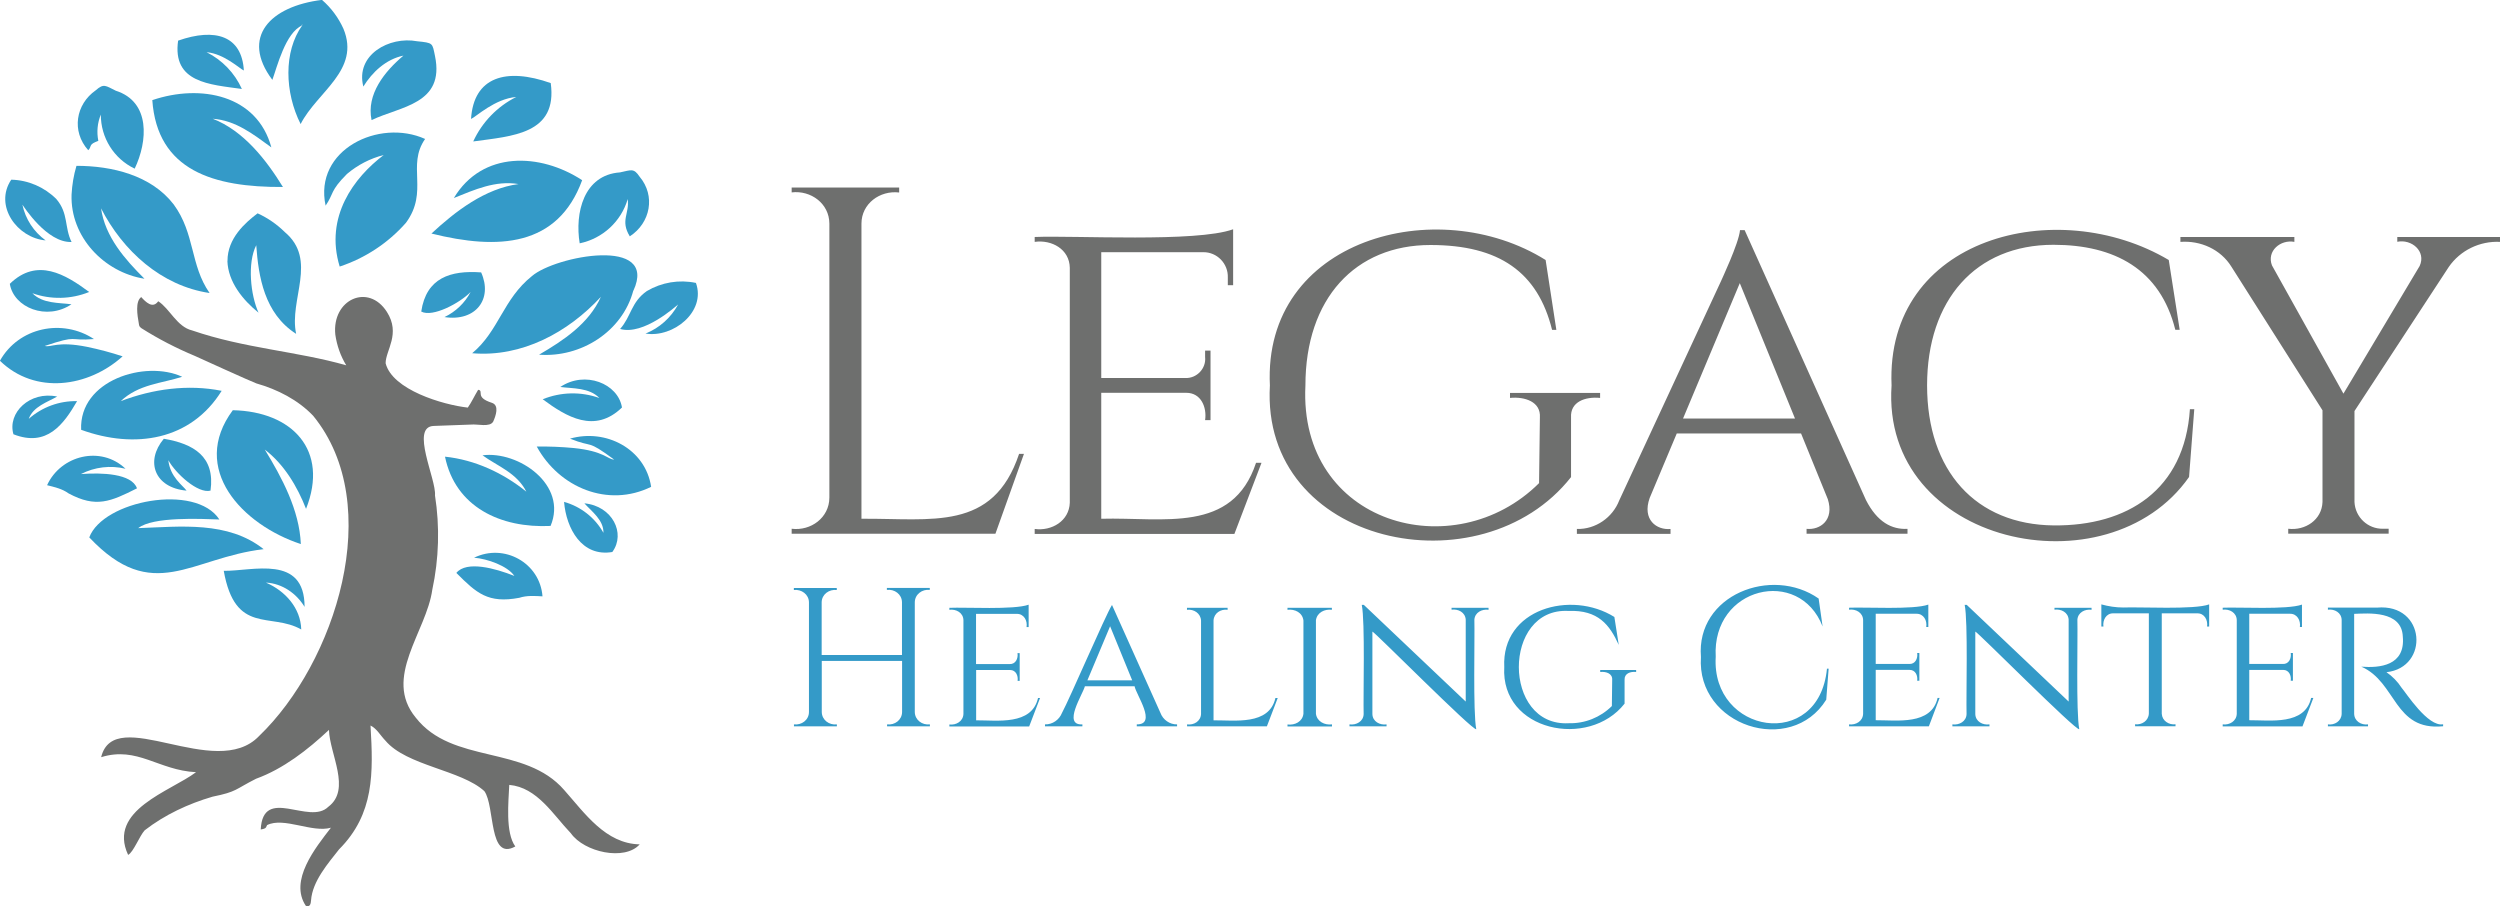 <?xml version="1.0" encoding="UTF-8"?><svg id="a" xmlns="http://www.w3.org/2000/svg" width="240" height="87" viewBox="0 0 240 87"><g id="b"><path id="c" d="M31.26,19.74c.81-1.19,.41-1.4,2.05-3.04,1.03-.87,2.23-1.49,3.53-1.82-2.86,2.16-5.69,5.93-4.23,10.71,2.45-.81,4.65-2.26,6.36-4.2,2.22-3.01,.05-5.49,1.84-8.05-4.41-1.99-10.71,1.03-9.55,6.41" fill="#349ac8" fill-rule="evenodd"/><path id="d" d="M6.87,18.69c-.13,4.04,3.1,7.45,7,8.07-1.87-1.86-3.78-4.02-4.17-6.76,2.09,4.07,5.77,7.44,10.42,8.13-1.88-2.69-1.38-5.69-3.45-8.51-2.17-2.81-5.94-3.7-9.33-3.7-.27,.9-.42,1.83-.47,2.76" fill="#349ac8" fill-rule="evenodd"/><path id="e" d="M60.8,27.89c-1.05,3.95-5.04,6.46-9.05,6.16,2.36-1.38,4.77-2.97,5.94-5.56-3.15,3.42-7.6,5.83-12.36,5.42,2.57-2.14,2.95-5.18,5.74-7.41,2.25-1.93,12.15-3.84,9.74,1.4" fill="#349ac8" fill-rule="evenodd"/><path id="f" d="M28.88,52.22c-.14-3.26-1.82-6.38-3.46-9.06,1.85,1.41,3.12,3.54,3.96,5.69,2.23-5.63-1.32-9.35-7.03-9.47-4.19,5.64,.93,11.01,6.53,12.85" fill="#349ac8" fill-rule="evenodd"/><path id="g" d="M13.27,50.7c1.4-1.12,5.99-.89,7.79-.83-2.28-3.51-11.17-1.81-12.49,1.72,6.12,6.48,9.72,1.95,16.74,1.13-3.43-2.73-8.01-2.16-12.03-2.02" fill="#349ac8" fill-rule="evenodd"/><path id="h" d="M14.62,9.6c.47,6.78,5.89,8.39,12.54,8.35-1.61-2.62-3.79-5.41-6.74-6.55,2.21,.15,3.92,1.51,5.63,2.75-1.36-5.04-6.78-6.11-11.42-4.54" fill="#349ac8" fill-rule="evenodd"/><path id="i" d="M55.89,17.29c-2.34,6.41-8.05,6.73-14.47,5.13,2.3-2.14,5.16-4.33,8.36-4.75-2.21-.37-4.22,.54-6.21,1.34,2.73-4.55,8.28-4.35,12.32-1.71" fill="#349ac8" fill-rule="evenodd"/><path id="j" d="M7.79,41.26c5.17,1.88,10.54,1.01,13.49-3.74-3.24-.65-6.62-.18-9.69,.99,1.72-1.63,3.93-1.7,5.9-2.34-3.51-1.63-9.91,.31-9.7,5.09" fill="#349ac8" fill-rule="evenodd"/><path id="k" d="M52.85,50.49c-4.8,.23-9.14-1.82-10.13-6.65,2.87,.3,5.58,1.56,7.81,3.36-.93-1.82-2.76-2.44-4.21-3.49,3.45-.45,8.21,2.84,6.53,6.79" fill="#349ac8" fill-rule="evenodd"/><path id="l" d="M21.83,25.04c.06,2.02,1.48,3.76,2.99,4.98-.77-1.69-1.09-4.78-.22-6.48,.21,3.01,.78,6.57,3.83,8.51-.71-3.3,2.11-7.09-1.1-9.78-.75-.74-1.63-1.35-2.6-1.79-1.19,.9-2.9,2.4-2.89,4.57" fill="#349ac8" fill-rule="evenodd"/><path id="m" d="M0,34.64c3.38,3.28,8.47,2.54,11.77-.43-1.11-.37-2.25-.67-3.4-.91-2.89-.58-3.45,.08-4.07-.09,3.29-1.1,2.19-.45,4.72-.66-3.03-2-7.23-1.13-9.03,2.09" fill="#349ac8" fill-rule="evenodd"/><path id="n" d="M62.52,46.73c-4.15,2.05-8.85,.07-10.99-3.86,1.18-.02,2.37,.03,3.54,.14,2.94,.3,3.24,1.09,3.89,1.11-2.73-2.01-1.91-1.07-4.24-2.01,3.43-.99,7.24,.97,7.79,4.63" fill="#349ac8" fill-rule="evenodd"/><path id="o" d="M29,2.36s.03,.04,.04,.04c0,0-.19,.11-.04-.04m-2.85,5.3c.44-1.2,1.25-4.53,2.86-5.22-1.8,2.52-1.68,6.44-.15,9.47,1.58-3.1,5.76-5.17,4.11-9.15-.48-1.06-1.18-2.01-2.06-2.77-4.97,.61-7.84,3.57-4.77,7.67" fill="#349ac8" fill-rule="evenodd"/><path id="p" d="M8.47,14.42c.33-.31,.06-.51,.68-.78l.29-.12c-.17-.84-.09-1.72,.24-2.52-.01,2.21,1.25,4.24,3.25,5.19,1.25-2.62,1.54-6.41-1.81-7.48-.99-.48-1.15-.73-1.93-.04-1.92,1.34-2.35,3.93-.72,5.75" fill="#349ac8" fill-rule="evenodd"/><path id="q" d="M60.46,22.69c-.94-1.54-.01-2.16-.2-3.58-.63,2.16-2.41,3.79-4.61,4.25-.48-2.91,.38-6.57,3.87-6.81,1.09-.23,1.32-.43,1.88,.41,1.55,1.83,1.05,4.44-.94,5.73" fill="#349ac8" fill-rule="evenodd"/><path id="r" d="M25.55,55.9h0m.01,.03c1.54,.09,2.9,1.04,3.68,2.33,0-5.07-5-3.42-7.76-3.46,1.1,6.18,4.51,3.96,7.44,5.63-.06-2.06-1.54-3.7-3.37-4.49" fill="#349ac8" fill-rule="evenodd"/><path id="s" d="M34.88,8.31c.86-1.39,2.18-2.63,3.85-2.97-1.79,1.51-3.58,3.7-3.06,6.19,2.76-1.33,7.05-1.52,6.09-6.15-.26-1.26-.16-1.26-1.72-1.42-2.66-.5-5.94,1.3-5.16,4.35" fill="#349ac8" fill-rule="evenodd"/><path id="t" d="M7.77,45.51c1.32-.68,2.84-.86,4.28-.51-2.36-2.25-6.21-1.3-7.53,1.58,.72,.18,1.45,.34,2.07,.79,2.63,1.41,4.02,.79,6.56-.49-.5-1.43-3.39-1.52-5.37-1.37" fill="#349ac8" fill-rule="evenodd"/><path id="u" d="M49.38,55.29c-.66-.97-2.6-1.65-3.87-1.75,2.89-1.41,6.33,.5,6.57,3.71-.75-.04-1.5-.1-2.23,.14-2.99,.56-4.09-.43-6.04-2.39,.98-1.2,3.74-.44,5.57,.29" fill="#349ac8" fill-rule="evenodd"/><path id="v" d="M4.38,23.08c-1.14-.83-1.94-2.05-2.23-3.43,.13,.17,2.35,3.68,4.72,3.58-.7-1.41-.28-2.74-1.46-4.12-1.15-1.15-2.7-1.82-4.33-1.86-1.68,2.5,.57,5.6,3.31,5.83" fill="#349ac8" fill-rule="evenodd"/><path id="w" d="M61.97,32.02c1.34-.53,2.44-1.52,3.13-2.79-.19,.14-3.3,3-5.57,2.35,1.07-1.2,1.05-2.58,2.57-3.64,1.42-.84,3.1-1.12,4.71-.78,.99,2.77-2.2,5.3-4.84,4.86" fill="#349ac8" fill-rule="evenodd"/><path id="x" d="M17.1,3.89c-.58,4.06,3.04,4.22,6.12,4.65-.69-1.53-1.89-2.78-3.39-3.53,1.7,.15,3.17,1.58,3.58,1.76-.19-3.33-2.74-4.12-6.31-2.87" fill="#349ac8" fill-rule="evenodd"/><path id="y" d="M52.87,7.97c.68,4.92-3.71,5.09-7.44,5.61,.85-1.85,2.31-3.36,4.13-4.27-2.06,.17-3.85,1.9-4.34,2.11,.25-4.03,3.35-4.97,7.66-3.44" fill="#349ac8" fill-rule="evenodd"/><path id="z" d="M15.72,42.13c-1.8,2.15-.89,4.7,2.19,4.97-.36-.5-1.58-1.3-1.75-2.92,.7,1.27,2.84,3.24,4.05,2.92,.46-3.27-1.62-4.5-4.49-4.98" fill="#349ac8" fill-rule="evenodd"/><path id="aa" d="M46.19,26.15c1.14,2.54-.51,4.75-3.52,4.29,1.07-.51,1.96-1.36,2.51-2.41-1.03,1.06-3.65,2.47-4.74,1.88,.48-3.25,2.82-3.97,5.74-3.76" fill="#349ac8" fill-rule="evenodd"/><path id="ab" d="M1.29,41.69c3.21,1.26,4.81-.94,6.11-3.18-1.7-.04-3.36,.57-4.64,1.7,.42-1.18,1.8-1.61,2.73-2.14-2.63-.56-4.8,1.57-4.2,3.62" fill="#349ac8" fill-rule="evenodd"/><path id="ac" d="M58.8,52.99c-2.95,.51-4.44-2.26-4.65-4.81,1.61,.45,2.97,1.52,3.78,2.97,.03-1.23-1.13-2.05-1.83-2.83,2.69,.25,3.99,2.89,2.69,4.66" fill="#349ac8" fill-rule="evenodd"/><path id="ad" d="M59.72,39.11c-2.62,2.55-5.34,.91-7.62-.78,1.74-.71,3.68-.75,5.44-.12-.97-1.01-2.55-.9-3.75-1.06,2.37-1.6,5.55-.33,5.92,1.97" fill="#349ac8" fill-rule="evenodd"/><path id="ae" d="M.94,27.25c2.62-2.56,5.34-.91,7.62,.78-1.74,.71-3.68,.75-5.45,.12,.97,1.01,2.55,.9,3.75,1.06-2.37,1.6-5.55,.33-5.92-1.97" fill="#349ac8" fill-rule="evenodd"/><path id="af" d="M13.57,28.51c-.61,.41-.38,1.79-.25,2.51,.04,.33,.08,.34,.26,.49,1.63,1.03,3.35,1.92,5.13,2.66,.1,.05,5.54,2.52,5.91,2.64,2.01,.57,3.99,1.58,5.44,3.1,7.03,8.6,2.12,23.74-5.19,30.75-4.18,4.38-13.89-3.14-15.16,2.03,3.48-1.08,5.49,1.26,9.11,1.44-2.45,1.84-8.53,3.64-6.52,7.94,.51-.26,1.1-1.83,1.59-2.36,1.92-1.49,4.19-2.55,6.52-3.23,2.36-.48,2.13-.69,4.17-1.72,2.6-.94,4.97-2.78,7-4.69,.07,2.34,2.16,5.71-.06,7.38-1.83,1.82-6.27-2.06-6.49,2.18,.4-.07,.49-.09,.61-.42,1.6-.81,4.34,.77,6.13,.25-1.5,1.94-4.03,5.08-2.41,7.5,.41,.16,.48-.22,.5-.52,.13-1.85,1.65-3.57,2.69-4.9,3.39-3.4,3.29-7.34,3.02-11.89,.61,.3,.94,.95,1.43,1.45,2.03,2.42,7.27,2.81,9.5,4.85,1.04,1.45,.38,6.75,2.97,5.31-.97-1.32-.65-4.33-.58-5.91,2.69,.24,4.21,2.87,5.91,4.64,1.29,1.83,5.18,2.68,6.61,1.07-3.28-.07-5.27-2.99-7.25-5.22-3.77-4.34-10.74-2.45-14.25-6.95-3.17-3.84,1.02-8.22,1.59-12.27,.64-2.98,.73-6.05,.26-9.06,.14-1.55-2.41-6.61-.11-6.67,0,0,3.57-.13,3.57-.13,.61-.07,1.81,.29,2.13-.29,.24-.54,.61-1.56-.13-1.8-1.63-.52-.77-1.08-1.26-1.25-.13,.06-.02-.03-.12,.11-.27,.44-.59,1.12-.93,1.6-2.4-.27-7.25-1.71-7.89-4.26,0-1.24,1.47-2.82,.12-4.93-1.78-2.79-5.29-1.19-4.95,2.18,.15,1.04,.5,2.05,1.05,2.95-4.72-1.35-9.77-1.62-14.8-3.35-1.45-.34-2.15-2.1-3.25-2.8-.53,.75-1.19,.09-1.65-.42" fill="#6e6f6e" fill-rule="evenodd"/></g><path id="ag" d="M89.27,69.73v-.19c-.74,.09-1.44-.42-1.45-1.19,0,0,0-10.52,0-10.52,0-.77,.71-1.29,1.44-1.2v-.19h-4.12v.19c.73-.09,1.43,.41,1.45,1.17,0,0,0,5.08,0,5.08h-7.71v-5.06c.01-.76,.71-1.27,1.45-1.18v-.19h-4.12v.19c.73-.09,1.44,.42,1.45,1.18,0,0,0,10.53,0,10.53,0,.77-.71,1.28-1.44,1.19v.19h4.12v-.19c-.74,.09-1.44-.42-1.45-1.19,0,0,0-4.9,0-4.9h7.71v4.91c-.01,.76-.71,1.27-1.44,1.18v.19h4.12Zm10.58-2.72h-.2c-.6,2.65-3.93,2.13-5.94,2.14v-4.83h3.26c.56,0,.79,.55,.72,1.04h.2v-2.66h-.21c.08,.51-.18,1.08-.76,1.05,0,0-3.22,0-3.22,0v-4.82h3.91c.69-.01,1.04,.65,.94,1.27h.2v-2.15c-1.42,.51-6.07,.23-7.61,.3v.19c.65-.09,1.33,.28,1.35,.99,0,0,0,9.01,0,9.01-.03,.7-.69,1.09-1.35,1.01v.19h7.66l1.04-2.72Zm6.9-8.93c-.62,.98-4.06,9-4.8,10.36-.26,.66-.91,1.12-1.63,1.1v.19h3.59v-.19c-1.94,.11,.04-2.88,.24-3.66,0,0,4.77,0,4.77,0,.15,.82,2.19,3.68,.21,3.66v.19h3.87v-.19c-.71,.02-1.36-.45-1.6-1.11,0,0-4.65-10.36-4.65-10.36Zm-2.36,7.23l2.18-5.19,2.12,5.19h-4.3Zm18.05,1.7c-.6,2.65-3.92,2.12-5.94,2.14v-9.59c.04-.7,.69-1.11,1.35-1.02v-.19h-3.9v.19c.66-.08,1.31,.33,1.35,1.03,0,0,0,8.97,0,8.97-.03,.7-.69,1.09-1.34,1,0,0,0,.19,0,.19h7.66l1.04-2.72h-.2Zm5.43,2.72s0-.19,0-.19c-.7,.09-1.43-.26-1.54-1.01,0,0,0-9,0-9,.12-.74,.84-1.08,1.53-.99v-.19h-4.26v.19c.71-.09,1.44,.27,1.53,1.03,0,0,0,8.95,0,8.95-.09,.76-.82,1.12-1.53,1.03v.19h4.27Zm11.48-11.39v.19c.64-.09,1.31,.25,1.36,.95,0,0,0,7.87,0,7.87l-9.78-9.28h-.2c.33,1.59,.13,8.73,.18,10.48-.02,.71-.71,1.08-1.36,.99v.19h3.56v-.19c-.65,.09-1.34-.27-1.36-.99,0,0,0-7.92,0-7.92,.18,0,9.71,9.61,9.97,9.37-.32-1.64-.13-8.73-.18-10.51,.05-.7,.73-1.04,1.36-.95v-.19h-3.56Zm16.61,6.92c-.03-.6,.54-.81,1.11-.75v-.19h-3.45v.19c.57-.06,1.19,.15,1.15,.75,0,0-.03,2.52-.03,2.52-1.1,1.09-2.59,1.69-4.14,1.65-6.38,.35-6.39-11.13-.02-10.78,2.85-.11,3.95,1.34,4.82,3.26l-.42-2.68c-4.15-2.6-10.85-.8-10.57,4.81-.36,6.15,8.1,7.9,11.55,3.51,0,0,0-2.28,0-2.28Zm19.43-1.07c-.77,7.98-11.13,6.27-10.68-1.14-.38-6.72,8.02-8.68,10.26-2.91l-.38-2.68c-4.5-3.15-11.78-.36-11.3,5.61-.45,6.64,8.65,9.55,12.03,4.1,0,0,.23-2.98,.23-2.98h-.16Zm10.82,2.81h-.2c-.6,2.65-3.92,2.13-5.94,2.14v-4.83h3.26c.56,0,.79,.55,.72,1.04h.21v-2.66h-.21c.08,.51-.18,1.08-.76,1.05,0,0-3.22,0-3.22,0v-4.82h3.91c.69-.01,1.04,.65,.94,1.27h.2v-2.15c-1.42,.51-6.07,.23-7.61,.3v.19c.65-.09,1.33,.28,1.35,.99,0,0,0,9.01,0,9.01-.03,.7-.69,1.09-1.35,1.01v.19h7.66l1.03-2.72Zm11.02-8.66v.19c.64-.09,1.31,.25,1.36,.95,0,0,0,7.87,0,7.87l-9.78-9.28h-.2c.33,1.59,.13,8.73,.18,10.48-.02,.71-.71,1.08-1.36,.99v.19h3.56v-.19c-.65,.09-1.34-.27-1.36-.99,0,0,0-7.92,0-7.92,.18,0,9.72,9.61,9.98,9.37-.32-1.64-.13-8.73-.18-10.51,.05-.7,.73-1.04,1.36-.95v-.19h-3.56Zm6.6-.02c-.71,0-1.42-.11-2.1-.3v2.13h.2c-.09-.62,.26-1.28,.94-1.27,0,0,3.42,0,3.42,0v9.62c-.03,.69-.67,1.11-1.32,1.03v.19h3.88v-.19c-.64,.08-1.28-.33-1.32-1.01,0,0,0-9.64,0-9.64h3.41c.69-.01,1.03,.65,.94,1.27h.2v-2.13c-1.42,.53-6.7,.23-8.25,.3Zm18.24,8.68h-.2c-.6,2.65-3.92,2.13-5.94,2.14v-4.83h3.26c.56,0,.79,.55,.72,1.04h.21v-2.66h-.21c.08,.51-.18,1.08-.76,1.05,0,0-3.22,0-3.22,0v-4.82h3.91c.69-.01,1.04,.65,.95,1.27h.2v-2.15c-1.42,.51-6.07,.23-7.61,.3v.19c.65-.09,1.33,.28,1.35,.99,0,0,0,9.01,0,9.01-.03,.7-.69,1.09-1.35,1.01v.19h7.66l1.04-2.72Zm1.41-8.66v.19c.64-.09,1.31,.29,1.32,.99,0,0,0,9.02,0,9.02-.03,.69-.68,1.09-1.32,1v.19h3.85v-.19c-.66,.09-1.32-.32-1.33-1.03,0,0,0-9.58,0-9.58,1.35-.05,4.57-.34,4.67,2.18,.26,2.8-2.22,3.03-3.98,2.89,3.4,1.49,3.1,6.19,7.85,5.72v-.19c-1.46,.28-3.56-3.02-3.99-3.51-.38-.59-.87-1.09-1.45-1.49,4.15-.45,3.78-6.61-.9-6.2,0,0-4.73,0-4.73,0Z" fill="#349ac8" fill-rule="evenodd"/><path id="ah" d="M97.83,43.58c-2.5,7.47-8.38,6.17-15.13,6.22V21.47c0-1.92,1.77-3.21,3.62-2.99,0,0,0-.48,0-.48h-10.32s0,.47,0,.47c1.84-.22,3.61,1.07,3.62,2.99,0,0,0,26.32,0,26.32-.01,1.92-1.78,3.21-3.62,2.98,0,0,0,.48,0,.48h19.56l2.74-7.67h-.47Zm23.26,.85h-.51c-2.26,6.83-8.87,5.21-14.86,5.37v-12.09h8.17c1.41,0,1.98,1.39,1.8,2.62h.52v-6.67h-.52v.61c.12,1.1-.8,2.07-1.91,2.02,0,0-8.06,0-8.06,0v-12.08h9.78c1.34-.02,2.42,1.1,2.37,2.44,0,0,0,.73,0,.73h.51s0-5.37,0-5.37c-3.55,1.28-15.21,.58-19.05,.74,0,0,0,.47,0,.47,1.63-.23,3.34,.7,3.37,2.49,0,0,0,22.55,0,22.55-.06,1.76-1.74,2.74-3.37,2.52,0,0,0,.48,0,.48h19.17l2.6-6.82Zm29.73-4.35c-.09-1.51,1.36-2.02,2.79-1.88v-.48h-8.65v.48c1.43-.14,2.97,.37,2.87,1.87,0,0-.08,6.31-.08,6.31-8.14,8.11-23.1,3.97-22.43-9.37,0-8.37,4.8-13.49,12-13.49,6.6,0,10.31,2.6,11.68,8.15h.41l-1.03-6.71c-10.4-6.51-27.16-2.01-26.47,12.04-.9,15.4,20.27,19.77,28.91,8.8,0,0,0-5.72,0-5.72Zm16.66-18l11.65,25.92c1.08,2.12,2.48,2.85,3.99,2.77v.47h-9.69v-.47c1.29,.13,2.68-.83,2.04-2.85,0,0-2.57-6.31-2.57-6.31h-11.93l-2.6,6.19c-.75,2.1,.68,3.11,2,2.98v.47h-8.99v-.47c1.79,.05,3.43-1.09,4.07-2.75,0,0,9.77-21.05,9.77-21.05-.01,0,1.72-3.65,1.82-4.89h.45Zm-5.91,18.1h10.75l-5.3-13-5.45,13Zm48.66-.9c-.5,7.78-6.03,11.22-13.06,11.16-7.5-.07-12.17-5.23-12.17-13.44s4.66-13.5,12.13-13.5c5.85,0,10.25,2.34,11.7,8.16h.42l-1.05-6.7c-10.73-6.36-27.22-2.19-26.61,12.04-1.05,15.32,20.74,19.96,28.56,8.79,0,0,.5-6.51,.5-6.51h-.42Zm19.92-16.53h9.86v.47c-1.94-.1-3.83,.81-4.93,2.41,0,0-9.05,13.83-9.05,13.83v8.73c.07,1.46,1.28,2.6,2.74,2.57h.54v.47s-9.64,0-9.64,0v-.47c1.63,.2,3.23-.85,3.29-2.57,0,0,0-8.8,0-8.8l-8.74-13.78c-1.04-1.68-2.96-2.53-4.9-2.39v-.47h10.94v.47c-1.33-.25-2.68,.88-2.15,2.26,0,0,6.86,12.31,6.86,12.31l7.32-12.26c.64-1.41-.78-2.6-2.15-2.32v-.47Z" fill="#6e6f6e" fill-rule="evenodd"/></svg>
